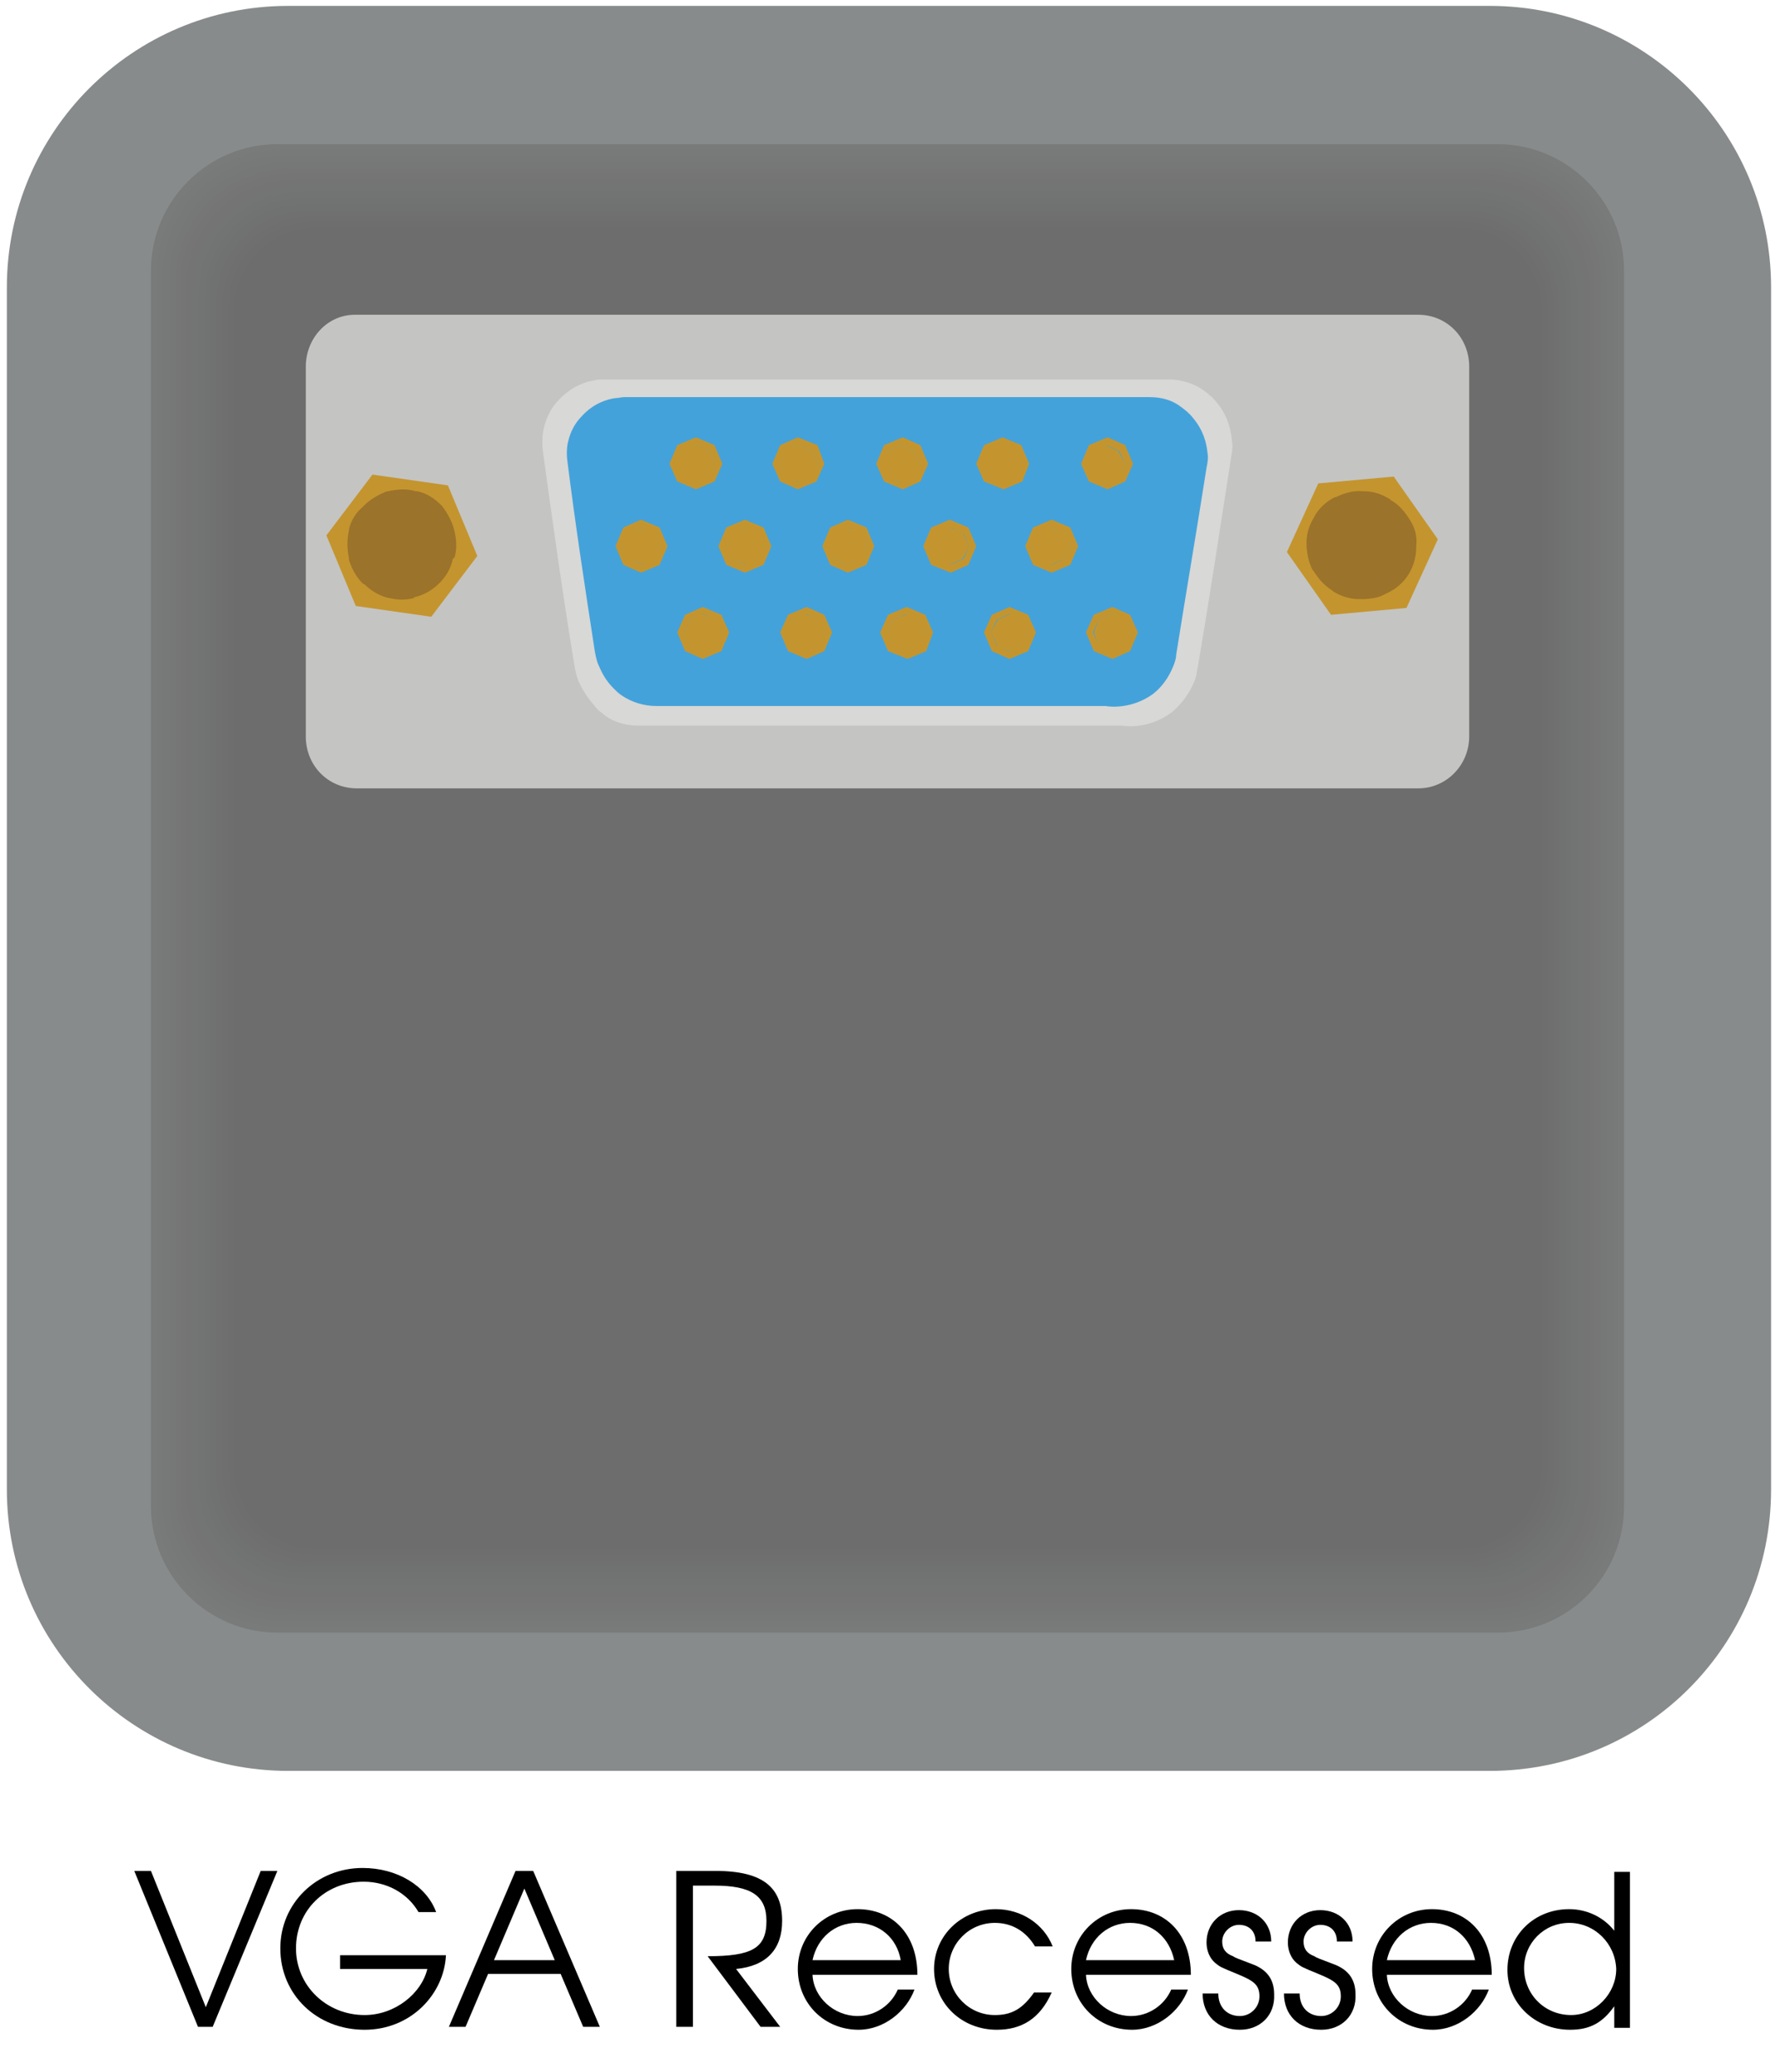 <?xml version="1.0" encoding="utf-8"?>
<!-- Generator: Adobe Illustrator 24.1.3, SVG Export Plug-In . SVG Version: 6.00 Build 0)  -->
<svg version="1.1" id="Layer_1" xmlns="http://www.w3.org/2000/svg" xmlns:xlink="http://www.w3.org/1999/xlink" x="0px" y="0px"
	 viewBox="0 0 181.1 211.3" style="enable-background:new 0 0 181.1 211.3;" xml:space="preserve">
<style type="text/css">
	.st0{fill:#888B8C;}
	.st1{fill:#797A7A;}
	.st2{fill:#787979;}
	.st3{fill:#777878;}
	.st4{fill:#767777;}
	.st5{fill:#767676;}
	.st6{fill:#757575;}
	.st7{fill:#747474;}
	.st8{fill:#737474;}
	.st9{fill:#727373;}
	.st10{fill:#717272;}
	.st11{fill:#707171;}
	.st12{fill:#707070;}
	.st13{fill:#6F6F6F;}
	.st14{fill:#6E6E6E;}
	.st15{fill:#6D6D6D;}
	.st16{fill:#C4C4C3;}
	.st17{fill:#D8D8D6;}
	.st18{fill:#44A2DA;}
	.st19{fill:none;}
	.st20{fill:#C4952E;}
	.st21{fill:#9B732B;}
</style>
<g id="Layer_1_1_">
	<path class="st0" d="M152,180.6H29.4c-15.8,0-28.7-12.8-28.7-28.7V29.3c0-15.8,12.8-28.7,28.7-28.7H152c15.8,0,28.7,12.8,28.7,28.7
		v122.6C180.7,167.8,167.9,180.6,152,180.6z"/>
</g>
<g>
	<path class="st1" d="M152.8,166.5H28.3c-7.1,0-12.9-5.8-12.9-12.9v-126c0-7.1,5.8-12.9,12.9-12.9h124.5c7.1,0,12.9,5.8,12.9,12.9
		v126C165.7,160.7,160,166.5,152.8,166.5z"/>
	<path class="st2" d="M152.6,165.9h-124c-6.9,0-12.6-5.6-12.6-12.6V27.9c0-6.9,5.6-12.6,12.6-12.6h123.9c6.9,0,12.6,5.6,12.6,12.6
		v125.4C165.1,160.3,159.5,165.9,152.6,165.9z"/>
	<path class="st3" d="M152.3,165.3H28.9c-6.8,0-12.3-5.5-12.3-12.3V28.2c0-6.8,5.5-12.3,12.3-12.3h123.4c6.8,0,12.3,5.5,12.3,12.3
		v124.9C164.5,159.8,159,165.3,152.3,165.3z"/>
	<path class="st4" d="M152,164.7H29.2c-6.6,0-11.9-5.3-11.9-11.9V28.5c0-6.6,5.3-11.9,11.9-11.9H152c6.6,0,11.9,5.3,11.9,11.9v124.3
		C163.9,159.3,158.6,164.7,152,164.7z"/>
	<path class="st5" d="M151.7,164.1H29.5c-6.4,0-11.6-5.2-11.6-11.6V28.8c0-6.4,5.2-11.6,11.6-11.6h122.3c6.4,0,11.6,5.2,11.6,11.6
		v123.7C163.3,158.9,158.1,164.1,151.7,164.1z"/>
	<path class="st6" d="M151.4,163.5H29.7c-6.2,0-11.3-5.1-11.3-11.3V29c0-6.2,5.1-11.3,11.3-11.3h121.7c6.2,0,11.3,5.1,11.3,11.3
		v123.1C162.7,158.4,157.7,163.5,151.4,163.5z"/>
	<path class="st7" d="M151.1,162.9H30c-6.1,0-11-4.9-11-11V29.3c0-6.1,4.9-11,11-11h121.1c6.1,0,11,4.9,11,11v122.6
		C162.1,157.9,157.2,162.9,151.1,162.9z"/>
	<path class="st8" d="M150.9,162.2H30.3c-5.9,0-10.6-4.8-10.6-10.6v-122c0-5.9,4.8-10.6,10.6-10.6h120.6c5.9,0,10.6,4.8,10.6,10.6
		v122C161.5,157.5,156.7,162.2,150.9,162.2z"/>
	<path class="st9" d="M150.6,161.6h-120c-5.7,0-10.3-4.6-10.3-10.3V29.9c0-5.7,4.6-10.3,10.3-10.3h120c5.7,0,10.3,4.6,10.3,10.3
		v121.4C160.9,157,156.3,161.6,150.6,161.6z"/>
	<path class="st10" d="M150.3,161H30.9c-5.5,0-10-4.5-10-10V30.2c0-5.5,4.5-10,10-10h119.4c5.5,0,10,4.5,10,10V151
		C160.3,156.5,155.8,161,150.3,161z"/>
	<path class="st11" d="M150,160.4H31.1c-5.3,0-9.7-4.3-9.7-9.7V30.5c0-5.3,4.3-9.7,9.7-9.7H150c5.3,0,9.7,4.3,9.7,9.7v120.3
		C159.7,156.1,155.4,160.4,150,160.4z"/>
	<path class="st12" d="M149.7,159.8H31.4c-5.2,0-9.3-4.2-9.3-9.3V30.8c0-5.2,4.2-9.3,9.3-9.3h118.3c5.2,0,9.3,4.2,9.3,9.3v119.7
		C159.1,155.6,154.9,159.8,149.7,159.8z"/>
	<path class="st13" d="M149.5,159.2H31.7c-5,0-9-4-9-9V31.1c0-5,4-9,9-9h117.8c5,0,9,4,9,9v119.1
		C158.5,155.1,154.4,159.2,149.5,159.2z"/>
	<path class="st14" d="M149.2,158.6H32c-4.8,0-8.7-3.9-8.7-8.7V31.3c0-4.8,3.9-8.7,8.7-8.7h117.2c4.8,0,8.7,3.9,8.7,8.7v118.5
		C157.9,154.7,154,158.6,149.2,158.6z"/>
	<path class="st15" d="M148.9,158H32.3c-4.6,0-8.4-3.7-8.4-8.4v-118c0-4.6,3.7-8.4,8.4-8.4h116.6c4.6,0,8.4,3.7,8.4,8.4v118
		C157.3,154.2,153.5,158,148.9,158z"/>
</g>
<g>
	<path class="st16" d="M36.2,32.1h108.5c2.9,0,5.2,2.3,5.2,5.3v37.7c0,2.9-2.3,5.3-5.2,5.3H36.4c-2.9,0-5.2-2.3-5.2-5.3V37.4
		C31.2,34.5,33.4,32.1,36.2,32.1z"/>
	<path class="st17" d="M55.4,46.1c-0.1-0.8-0.1-1.7,0.1-2.5s0.6-1.9,1.5-2.8c1.3-1.4,2.8-1.9,3.6-2c0.3-0.1,0.6-0.1,0.9-0.1h57.8
		c1.2,0,2.5,0.4,3.5,1.1c0.4,0.3,0.9,0.7,1.3,1.2c1.2,1.4,1.5,2.9,1.6,4c0.1,0.6,0,1.1-0.1,1.7c-1.1,7.1-2.2,14.3-3.4,21.4
		c-0.1,0.3-0.1,0.7-0.2,1c-0.3,0.9-1,2.3-2.4,3.5c-2.2,1.7-4.6,1.5-5.1,1.4c-16.5,0-32.9,0-49.4,0c-1.3,0-2.7-0.4-3.7-1.3
		c-0.3-0.2-0.6-0.5-0.8-0.8c-0.8-0.9-1.3-1.8-1.6-2.5c-0.2-0.5-0.3-1-0.4-1.6C57.4,60.6,56.4,53.3,55.4,46.1z"/>
	<path class="st18" d="M57.9,47.1c-0.1-0.7-0.1-1.5,0.1-2.2c0.2-0.8,0.6-1.7,1.4-2.5c1.2-1.3,2.6-1.7,3.4-1.8c0.3,0,0.6-0.1,0.9-0.1
		h53.6c1.2,0,2.3,0.3,3.2,1c0.4,0.3,0.8,0.6,1.2,1.1c1.1,1.3,1.4,2.6,1.5,3.6c0.1,0.5,0,1-0.1,1.5c-1,6.4-2.1,12.8-3.1,19.1
		c0,0.3-0.1,0.6-0.2,0.9c-0.3,0.8-0.9,2.1-2.2,3.1c-2.1,1.5-4.3,1.3-4.8,1.2c-15.3,0-30.6,0-45.9,0c-1.2,0-2.5-0.4-3.5-1.1
		c-0.3-0.2-0.5-0.4-0.8-0.7c-0.8-0.8-1.2-1.6-1.5-2.3c-0.2-0.4-0.3-0.9-0.4-1.4C59.7,60,58.7,53.5,57.9,47.1z"/>
	<g>
		<g id="XMLID_1_">
			<g>
				<g>
					<path class="st19" d="M34.9,79.7l0.7,0.2c0.4,0.1,0.8,0.2,1.2,0.2h107.1c0.4,0,0.8-0.1,1.2-0.2l0.7-0.2c0.7-0.2,1.4-0.6,2-1.2
						l0,0c0.6-0.6,1-1.3,1.2-2.1l0.2-0.7c0.1-0.3,0.1-0.7,0.1-1.1V37.7c0-0.4-0.1-0.8-0.2-1.2l-0.2-0.7c-0.2-0.7-0.6-1.4-1.2-2
						l-0.1-0.1c-0.5-0.5-1.2-0.9-2-1.2l-0.7-0.2c-0.4-0.1-0.8-0.2-1.2-0.2h-107c-0.4,0-0.8,0.1-1.2,0.2l-0.7,0.2
						c-0.7,0.2-1.4,0.6-2,1.2l-0.1,0.1c-0.5,0.5-0.9,1.2-1.2,2l-0.2,0.7c-0.1,0.4-0.2,0.8-0.2,1.2v36.9c0,0.4,0.1,0.8,0.2,1.2
						l0.2,0.7c0.2,0.7,0.6,1.4,1.2,2l0.1,0.1C33.4,79.1,34.2,79.5,34.9,79.7z"/>
				</g>
				<path class="st20" d="M115.3,62.7l0.8,1.8l-0.8,1.9l-1.8,0.8l-1.9-0.8l-0.8-1.9l0.8-1.8l1.9-0.8L115.3,62.7z M115.3,64.5
					l-0.6-1.3l-1.3-0.6l-1.3,0.6l-0.6,1.3l0.6,1.3l1.4,0.6l1.3-0.6L115.3,64.5z"/>
				<path class="st20" d="M114.8,45.4l0.8,1.9l-0.8,1.8l-1.8,0.8l-1.9-0.8l-0.8-1.8l0.8-1.9l1.9-0.8L114.8,45.4z M114.8,47.3
					l-0.6-1.3l-1.3-0.6l-1.3,0.6l-0.6,1.3l0.6,1.3l1.2,0.6l1.3-0.6L114.8,47.3z"/>
				<polygon class="st20" points="114.9,63.2 115.3,64.5 114.9,65.9 113.6,66.5 112.1,65.9 111.6,64.5 112.1,63.2 113.4,62.6 				
					"/>
				<polygon class="st20" points="114.1,46 114.8,47.3 114.1,48.7 112.8,49.2 111.4,48.7 110.9,47.3 111.4,46 112.8,45.4 				"/>
				<path class="st20" d="M109.2,53.8l0.8,1.9l-0.8,1.9l-1.9,0.8l-1.9-0.8l-0.8-1.9l0.8-1.9l1.9-0.8L109.2,53.8z M109.2,55.7
					l-0.6-1.3l-1.3-0.6l-1.3,0.6l-0.6,1.3L106,57l1.3,0.6l1.3-0.6L109.2,55.7z"/>
				<polygon class="st20" points="108.6,54.3 109.2,55.7 108.6,57 107.2,57.6 105.9,57 105.4,55.7 105.9,54.3 107.2,53.8 				"/>
				<path class="st20" d="M104.9,62.7l0.8,1.8l-0.8,1.9l-1.9,0.8l-1.8-0.8l-0.8-1.9l0.8-1.8l1.8-0.8L104.9,62.7z M104.9,64.5
					l-0.6-1.3l-1.3-0.6l-1.3,0.6l-0.6,1.3l0.6,1.3l1.3,0.7l1.3-0.6L104.9,64.5z"/>
				<path class="st20" d="M104.2,45.4l0.8,1.9l-0.7,1.8l-1.9,0.8l-2-0.8l-0.8-1.8l0.8-1.9l1.9-0.8L104.2,45.4z M104.2,47.3l-0.6-1.3
					l-1.3-0.6L101,46l-0.6,1.3l0.6,1.3l1.2,0.6l1.3-0.6L104.2,47.3z"/>
				<polygon class="st20" points="104.4,63.2 104.9,64.5 104.4,65.9 103.1,66.5 101.8,65.9 101.1,64.5 101.8,63.2 103.1,62.6 				
					"/>
				<polygon class="st20" points="103.8,46 104.2,47.3 103.8,48.7 102.2,49.3 100.9,48.8 100.2,47.3 100.9,45.9 102.4,45.3 				"/>
				<path class="st20" d="M98.8,53.8l0.8,1.9l-0.8,1.9L97,58.4l-2-0.8l-0.8-1.9l0.8-1.9l1.9-0.8L98.8,53.8z M98.9,55.7l-0.6-1.3
					L97,53.8l-1.3,0.6l-0.6,1.3l0.6,1.3l1.3,0.6l1.3-0.6L98.9,55.7z"/>
				<polygon class="st20" points="98.2,54.3 98.9,55.7 98.2,57 96.9,57.6 95.6,57 94.9,55.7 95.6,54.3 96.9,53.8 				"/>
				<path class="st20" d="M94.4,62.7l0.8,1.8l-0.7,1.9l-1.9,0.8l-2-0.8l-0.8-1.9l0.8-1.8l1.9-0.8L94.4,62.7z M94.4,64.5l-0.6-1.3
					l-1.3-0.6l-1.3,0.6l-0.6,1.3l0.6,1.3l1.3,0.6l1.3-0.6L94.4,64.5z"/>
				<path class="st20" d="M93.9,45.4l0.8,1.9l-0.8,1.8l-1.8,0.8l-1.9-0.8l-0.8-1.8l0.8-1.9l1.9-0.8L93.9,45.4z M93.9,47.3L93.2,46
					l-1.3-0.6L90.6,46L90,47.3l0.6,1.3l1.2,0.6l1.3-0.6L93.9,47.3z"/>
				<polygon class="st20" points="93.9,63.2 94.4,64.5 93.9,65.9 92.6,66.5 91.2,65.9 90.6,64.5 91.2,63.2 92.6,62.6 				"/>
				<polygon class="st20" points="93.2,46 93.9,47.3 93.2,48.7 91.9,49.2 90.6,48.7 89.9,47.3 90.6,46 91.9,45.4 				"/>
				<path class="st20" d="M88.4,53.8l0.8,1.9l-0.8,1.9l-1.9,0.8l-1.8-0.8l-0.8-1.9l0.8-1.9l1.8-0.8L88.4,53.8z M88.4,55.7l-0.6-1.3
					l-1.3-0.6l-1.3,0.6l-0.6,1.3l0.5,1.3l1.3,0.6l1.3-0.6L88.4,55.7z"/>
				<polygon class="st20" points="87.8,54.3 88.4,55.7 87.8,57 86.4,57.6 85.1,57 84.4,55.7 85.1,54.3 86.4,53.8 				"/>
				<path class="st20" d="M84.1,62.7l0.8,1.8l-0.8,1.9l-1.8,0.8l-1.9-0.8l-0.8-1.9l0.8-1.8l1.9-0.8L84.1,62.7z M84.1,64.5l-0.6-1.3
					l-1.3-0.6l-1.3,0.6l-0.6,1.3l0.6,1.3l1.3,0.6l1.3-0.6L84.1,64.5z"/>
				<path class="st20" d="M83.4,45.4l0.7,1.9l-0.8,1.8l-1.9,0.8l-1.8-0.8l-0.8-1.8l0.8-1.9l1.8-0.8L83.4,45.4z M83.4,47.3L82.9,46
					l-1.3-0.6L80.2,46l-0.6,1.3l0.6,1.3l1.3,0.6l1.3-0.6L83.4,47.3z"/>
				<polygon class="st20" points="83.6,63.2 84.1,64.5 83.6,65.9 82.1,66.5 80.9,65.9 80.2,64.5 80.9,63.2 82.1,62.6 				"/>
				<polygon class="st20" points="82.9,46 83.4,47.3 82.9,48.7 81.6,49.2 80.1,48.7 79.6,47.3 80.1,46 81.6,45.4 				"/>
				<path class="st20" d="M77.9,53.8l0.8,1.9l-0.8,1.9L76,58.4l-1.9-0.8l-0.8-1.9l0.8-1.9L76,53L77.9,53.8z M77.9,55.7l-0.6-1.3
					L76,53.8l-1.3,0.6l-0.6,1.3l0.6,1.3l1.3,0.6l1.3-0.6L77.9,55.7z"/>
				<polygon class="st20" points="77.4,54.3 77.9,55.7 77.4,57 76.1,57.6 74.6,57 74.1,55.7 74.6,54.3 76.1,53.8 				"/>
				<path class="st20" d="M73.6,62.7l0.8,1.8l-0.8,1.9l-1.9,0.8l-1.8-0.8l-0.8-1.9l0.8-1.8l1.8-0.8L73.6,62.7z M73.6,64.5L73,63.2
					l-1.3-0.6l-1.3,0.6l-0.6,1.3l0.6,1.3l1.3,0.6l1.3-0.6L73.6,64.5z"/>
				<path class="st20" d="M72.9,45.4l0.8,1.9l-0.8,1.8L71,49.9l-1.9-0.8l-0.8-1.8l0.8-1.9l1.9-0.8L72.9,45.4z M72.9,47.3L72.4,46
					l-1.3-0.6L69.8,46l-0.6,1.3l0.6,1.3l1.3,0.6l1.3-0.6L72.9,47.3z"/>
				<polygon class="st20" points="73.1,63.2 73.6,64.5 73.1,65.9 71.6,66.5 70.4,65.9 69.8,64.5 70.4,63.2 71.6,62.6 				"/>
				<polygon class="st20" points="72.4,46 72.9,47.3 72.4,48.7 71.1,49.2 69.6,48.7 69.1,47.3 69.6,46 71.1,45.4 				"/>
				<path class="st20" d="M63.6,53.8l1.8-0.8l1.9,0.8l0.8,1.9l-0.8,1.9l-1.9,0.8l-1.8-0.8l-0.8-1.9 M67.4,55.7l-0.6-1.3l-1.3-0.6
					l-1.3,0.6l-0.6,1.3l0.6,1.3l1.3,0.6l1.3-0.6L67.4,55.7z"/>
				<polygon class="st20" points="66.9,54.3 67.4,55.7 66.9,57 65.6,57.6 64.1,57 63.6,55.7 64.1,54.3 65.6,53.8 				"/>
				<path class="st20" d="M45.7,49.5l3,7.2L44,62.9l-7.7-1.1l-3-7.2l4.7-6.2L45.7,49.5z"/>
				<path class="st21" d="M46.4,54.3L46.4,54.3c0.2,0.9,0.2,1.7,0,2.5L46.2,57c-0.2,1-0.7,1.8-1.4,2.5l0,0c-0.7,0.7-1.6,1.2-2.5,1.4
					L42.2,61c-0.8,0.2-1.6,0.2-2.4,0h-0.1c-0.9-0.2-1.8-0.7-2.5-1.4L37,59.5c-0.7-0.7-1.1-1.5-1.4-2.4v-0.2c-0.2-0.9-0.2-1.9,0-2.8
					V54c0.2-0.9,0.7-1.7,1.4-2.3l0.2-0.2c0.6-0.6,1.5-1.1,2.3-1.4h0.1c0.9-0.2,1.9-0.3,2.8,0h0.2c0.9,0.2,1.7,0.7,2.4,1.4l0.1,0.1
					C45.7,52.4,46.2,53.3,46.4,54.3z"/>
				<path class="st20" d="M142.2,48.6l4.5,6.4l-3.2,7l-7.7,0.7l-4.5-6.4l3.2-7L142.2,48.6z"/>
				<path class="st21" d="M143.9,53.1L143.9,53.1c0.5,0.8,0.7,1.7,0.6,2.5v0.2c0,1-0.3,2-0.8,2.8l0,0c-0.5,0.8-1.3,1.5-2.2,1.9
					l-0.2,0.1c-0.7,0.4-1.6,0.5-2.4,0.5h-0.2c-1,0-1.9-0.3-2.7-0.8l-0.1-0.1c-0.8-0.5-1.4-1.2-1.9-2l-0.1-0.1
					c-0.4-0.8-0.6-1.8-0.6-2.7v-0.1c0-0.9,0.3-1.8,0.8-2.6l0.1-0.2c0.5-0.8,1.2-1.4,2-1.8h0.1c0.8-0.4,1.8-0.7,2.7-0.6h0.2
					c0.9,0,1.8,0.3,2.6,0.8l0.1,0.1C142.8,51.5,143.4,52.3,143.9,53.1z"/>
			</g>
		</g>
	</g>
</g>
<g>
	<path d="M21.7,206.7h-1.5l-6.5-15.9h1.7l5.6,13.9l5.6-13.9h1.7L21.7,206.7z"/>
	<path d="M37.2,207c-4.9,0-8.6-3.6-8.6-8.3c0-4.6,3.7-8.2,8.4-8.2c3.5,0,6.5,1.8,7.5,4.5h-1.8c-1.1-1.9-3.2-3.1-5.6-3.1
		c-3.9,0-6.9,2.9-6.9,6.8c0,3.8,3.1,6.8,7,6.8c3.1,0,5.8-2.2,6.4-4.7h-8.9v-1.4h10.8C45.3,203.4,41.9,207,37.2,207z"/>
	<path d="M59.5,206.7l-2.3-5.4h-7.4l-2.3,5.4h-1.7l6.8-15.9h1.8l6.8,15.9H59.5z M53.5,192.6l-3.1,7.3h6.2L53.5,192.6z"/>
	<path d="M75.1,200.8l4.5,5.9h-2l-5.4-7.2c4.5,0,6-0.8,6-3.6c0-2.6-1.6-3.6-5.3-3.6h-2.2v14.4H69v-15.9H73c5,0,6.8,1.8,6.8,5.1
		C79.8,198.8,78.2,200.5,75.1,200.8z"/>
	<path d="M82.9,201.4c0.1,2.3,2.2,4.2,4.6,4.2c1.8,0,3.4-1.1,4.1-2.7h1.7c-0.8,2.2-3.1,4.1-5.7,4.1c-3.5,0-6.2-2.7-6.2-6.2
		c0-3.4,2.7-6.1,6.1-6.1c3.5,0,6.1,2.5,6.1,6.7H82.9z M87.4,196.1c-2.2,0-4,1.5-4.5,3.8h9C91.5,197.6,89.7,196.1,87.4,196.1z"/>
	<path d="M101.7,207c-3.6,0-6.4-2.7-6.4-6.2c0-3.4,2.8-6.1,6.3-6.1c2.6,0,4.9,1.5,5.8,3.8h-1.8c-0.9-1.5-2.3-2.4-4.1-2.4
		c-2.6,0-4.7,2.1-4.7,4.7c0,2.6,2.1,4.7,4.7,4.7c1.7,0,2.8-0.6,4-2.3h1.8C106.1,205.9,104.2,207,101.7,207z"/>
	<path d="M110.8,201.4c0.1,2.3,2.2,4.2,4.6,4.2c1.8,0,3.4-1.1,4.1-2.7h1.7c-0.8,2.2-3.1,4.1-5.7,4.1c-3.5,0-6.2-2.7-6.2-6.2
		c0-3.4,2.7-6.1,6.1-6.1c3.5,0,6.1,2.5,6.1,6.7H110.8z M115.3,196.1c-2.2,0-4,1.5-4.5,3.8h9C119.3,197.6,117.6,196.1,115.3,196.1z"
		/>
	<path d="M126.5,207c-2.3,0-3.8-1.5-3.8-3.7h1.6c0,1.4,0.9,2.3,2.2,2.3c1.1,0,2-0.9,2-2c0-1.2-0.6-1.6-2.3-2.3
		c-1.7-0.7-1.7-0.7-2.2-1.1c-0.6-0.5-0.9-1.3-0.9-2.1c0-1.9,1.4-3.3,3.3-3.3c1.9,0,3.3,1.3,3.3,3.2h-1.6c0-1.1-0.7-1.7-1.7-1.7
		c-0.9,0-1.7,0.8-1.7,1.7c0,0.7,0.3,1.2,1.1,1.5c0.3,0.2,0.4,0.2,2.2,0.9c1.4,0.6,2,1.6,2,3C130.1,205.5,128.6,207,126.5,207z"/>
	<path d="M134.8,207c-2.3,0-3.8-1.5-3.8-3.7h1.6c0,1.4,0.9,2.3,2.2,2.3c1.1,0,2-0.9,2-2c0-1.2-0.6-1.6-2.3-2.3
		c-1.7-0.7-1.7-0.7-2.2-1.1c-0.6-0.5-0.9-1.3-0.9-2.1c0-1.9,1.4-3.3,3.3-3.3c1.9,0,3.3,1.3,3.3,3.2h-1.6c0-1.1-0.7-1.7-1.7-1.7
		c-0.9,0-1.7,0.8-1.7,1.7c0,0.7,0.3,1.2,1.1,1.5c0.3,0.2,0.4,0.2,2.2,0.9c1.4,0.6,2,1.6,2,3C138.4,205.5,136.9,207,134.8,207z"/>
	<path d="M141.5,201.4c0.1,2.3,2.2,4.2,4.6,4.2c1.8,0,3.4-1.1,4.1-2.7h1.7c-0.8,2.2-3.1,4.1-5.7,4.1c-3.5,0-6.2-2.7-6.2-6.2
		c0-3.4,2.7-6.1,6.1-6.1c3.5,0,6.1,2.5,6.1,6.7H141.5z M146,196.1c-2.2,0-4,1.5-4.5,3.8h9C150,197.6,148.3,196.1,146,196.1z"/>
	<path d="M164.7,206.7v-2.1c-1.2,1.7-2.5,2.4-4.5,2.4c-3.6,0-6.4-2.7-6.4-6.1c0-3.5,2.7-6.2,6.3-6.2c1.8,0,3.5,0.8,4.6,2.2v-6h1.6
		v15.9H164.7z M160.1,196.1c-2.6,0-4.6,2.1-4.6,4.6c0,2.7,2.1,4.8,4.8,4.8c2.5,0,4.6-2.2,4.6-4.7
		C164.8,198.2,162.7,196.1,160.1,196.1z"/>
</g>
</svg>
